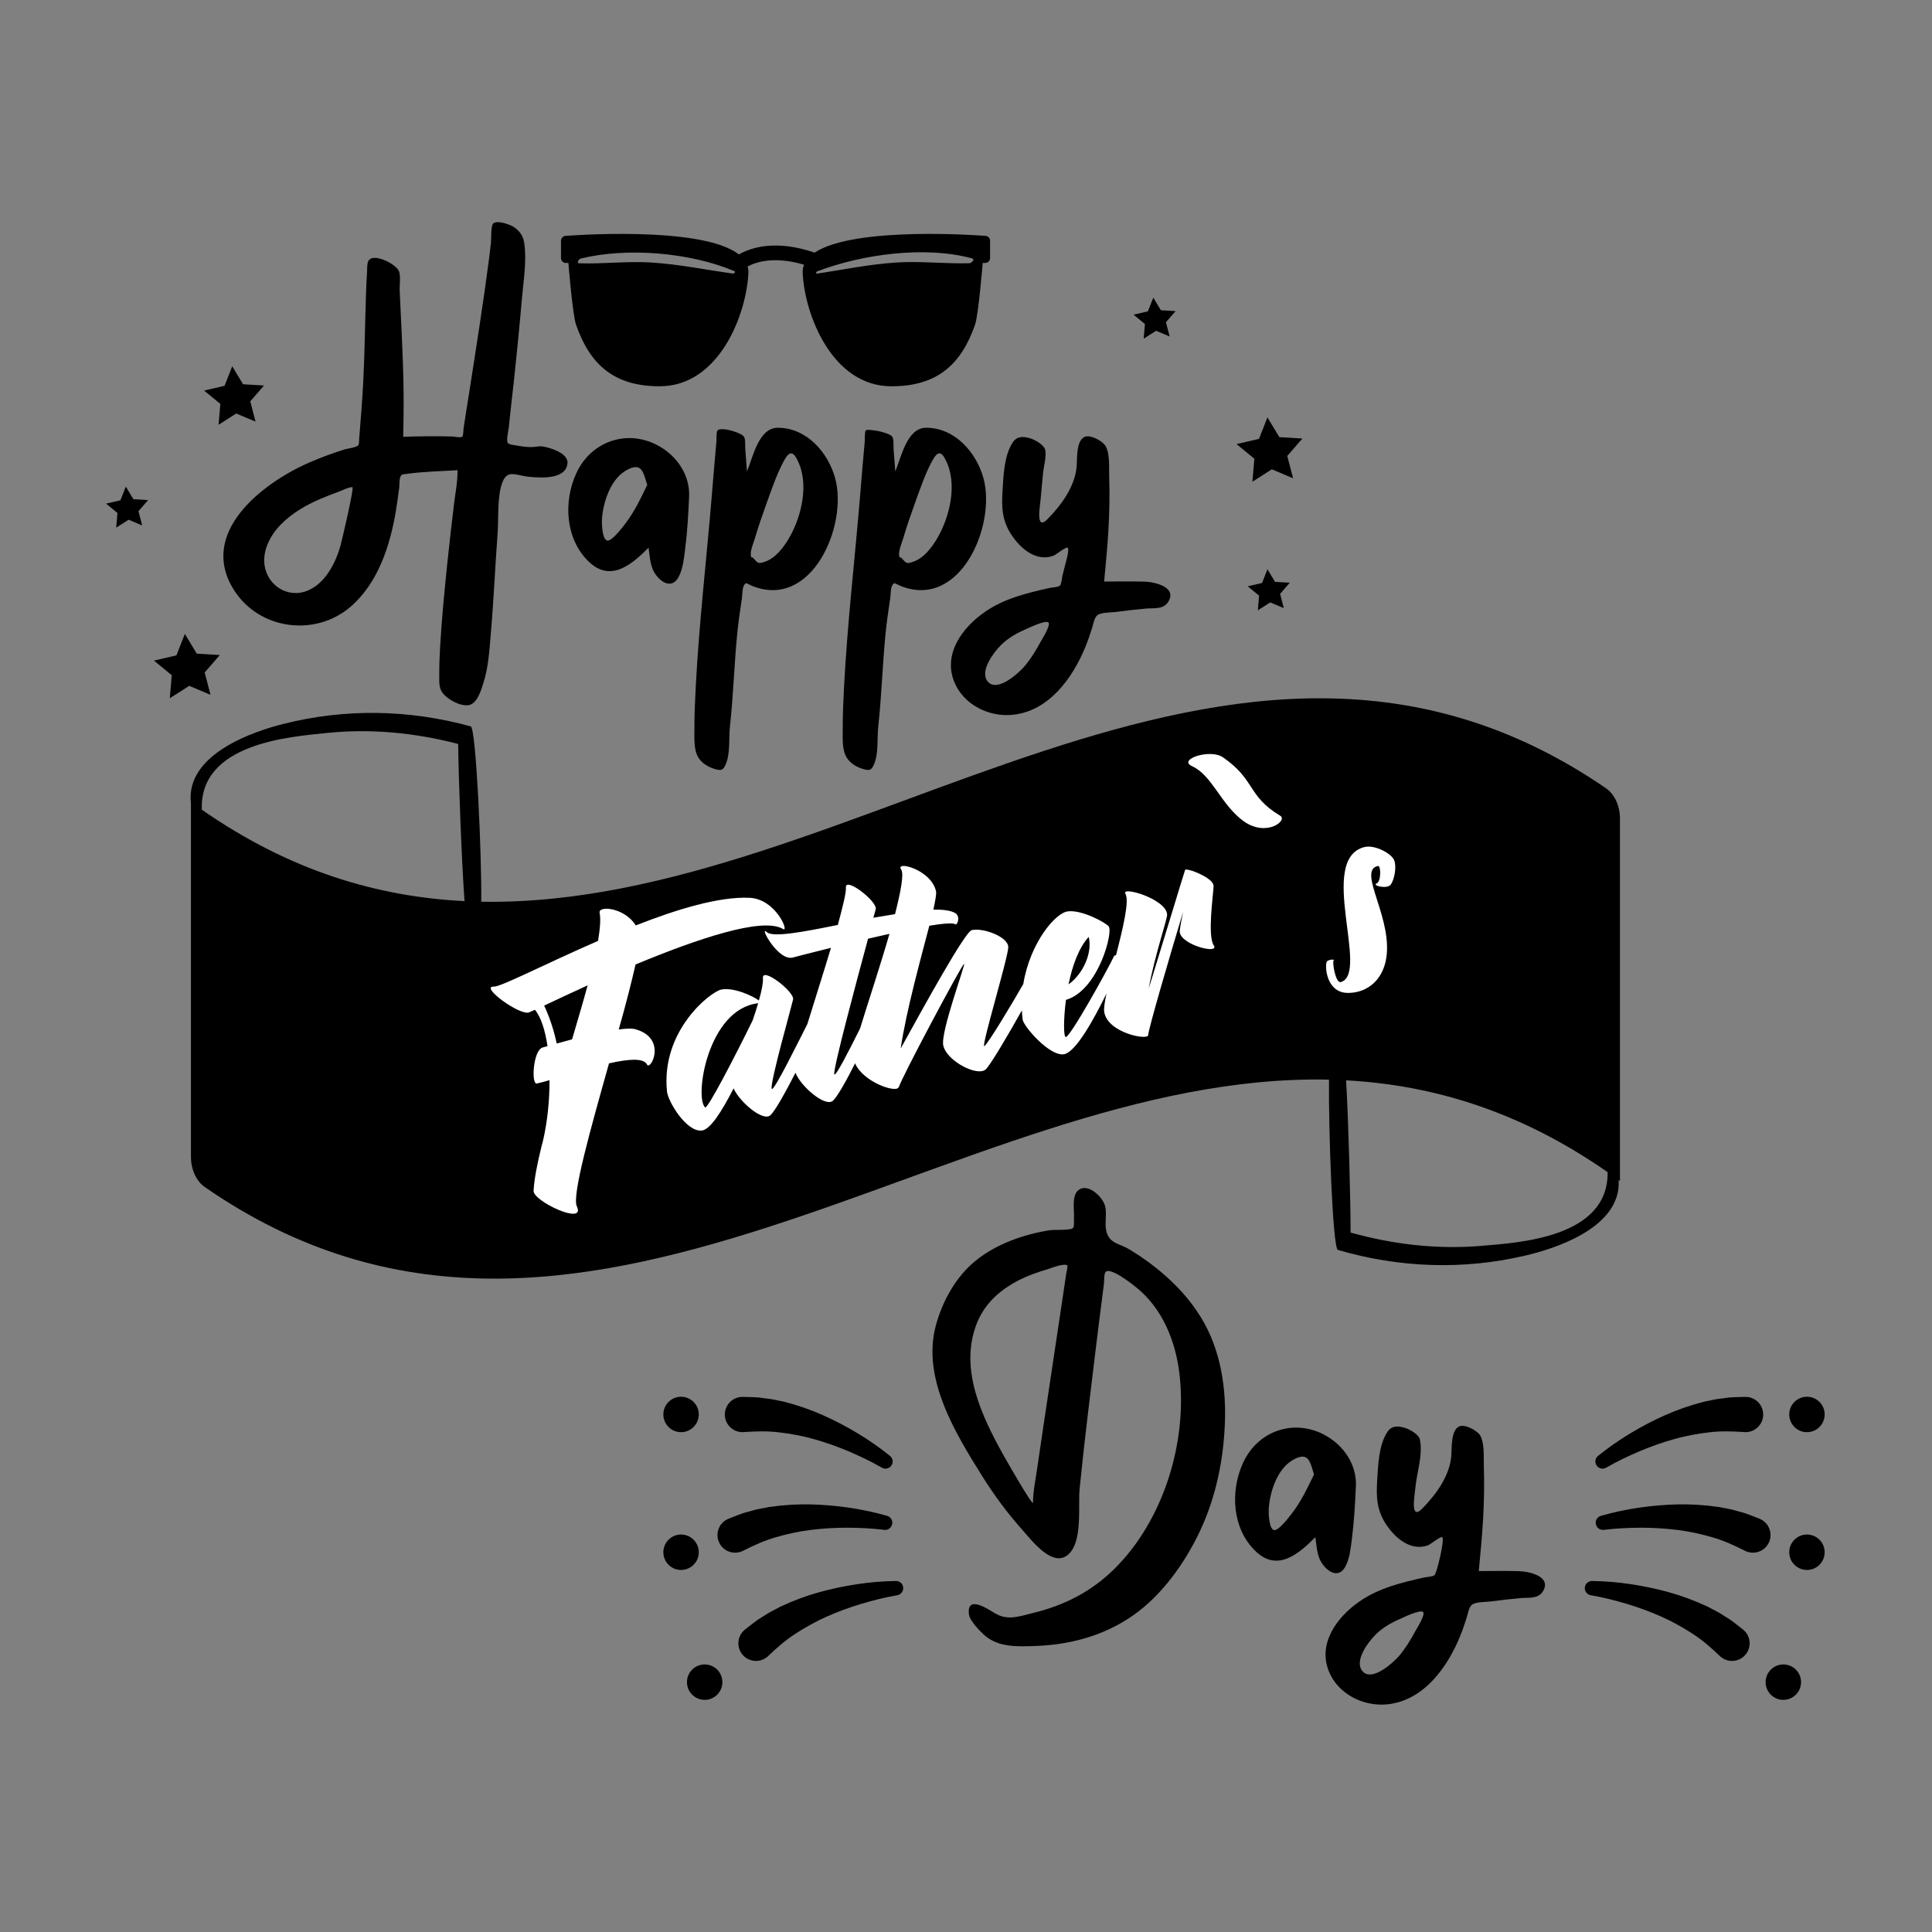 <?xml version="1.0" encoding="utf-8"?>
<!-- Generator: Adobe Illustrator 22.0.1, SVG Export Plug-In . SVG Version: 6.00 Build 0)  -->
<svg version="1.1" id="Слой_1" xmlns="http://www.w3.org/2000/svg" xmlns:xlink="http://www.w3.org/1999/xlink" x="0px" y="0px"
	 width="864px" height="864px" viewBox="0 0 864 864" enable-background="new 0 0 864 864" xml:space="preserve">
<rect x="0" y="0" width="864" height="864" fill="#808080" stroke="none"/>
<rect display="none" fill="#FFFFFF" width="864" height="864"/>
<g>
	<g>
		<path d="M253.8,206.889c-0.432,7.639-11.738,6.813-16.941,6.361c-5.846-0.508-9.803-3.514-12.104,2.255
			c-2.508,6.29-1.71,16.083-2.212,22.826c-1.108,14.872-1.737,29.777-3.019,44.637c-0.642,7.439-1.016,15.092-3.288,22.258
			c-0.987,3.112-2.742,9.611-6.768,10.143c-3.757,0.496-9.127-2.495-11.385-5.286c-1.961-2.424-1.626-5.493-1.639-8.475
			c-0.019-3.998,0.129-7.985,0.359-11.976c0.767-13.322,2.066-26.618,3.465-39.886c0.848-8.037,1.779-16.064,2.743-24.088
			c0.609-5.07,1.664-10.263,1.597-15.382c-7.594,0.474-15.273,0.603-22.805,1.658c-1.42,0.199-1.961,0.02-2.57,0.928
			c-0.727,1.086-0.538,3.965-0.717,5.28c-0.461,3.398-0.882,6.806-1.443,10.189c-2.576,15.522-7.952,32.364-20.266,42.984
			c-15.81,13.634-40.885,10.374-52.186-7.462c-16.159-25.503,12.562-47.712,33.369-56.862c5.216-2.293,10.574-4.256,16.003-5.983
			c1.196-0.381,5.209-0.839,6.172-1.825c0.514-0.526,0.382-1.967,0.449-2.797c0.685-8.486,1.385-16.967,1.826-25.471
			c0.67-12.901,0.769-25.822,1.217-38.732c0.123-3.539,0.241-7.084,0.492-10.617c0.096-1.358-0.067-3.494,0.538-4.758
			c1.926-4.023,12.048,1.063,13.632,4.267c1.016,2.057,0.31,6.569,0.417,8.847c0.127,2.685,0.253,5.37,0.38,8.054
			c0.757,16.099,1.614,32.151,1.345,48.27c-0.051,3.03-0.101,6.06-0.152,9.089c7.287-0.235,14.529-0.342,21.82-0.134
			c0.856,0.024,3.856,0.646,4.552,0.13c0.59-0.437,0.501-2.859,0.622-3.693c0.741-5.114,1.61-10.213,2.406-15.319
			c3.161-20.273,6.387-40.56,9.037-60.907c0.3-2.3,0.551-4.605,0.814-6.91c0.175-1.534-0.114-7.381,0.972-8.506
			c1.698-1.759,7.827,0.512,9.337,1.575c2.546,1.793,4.058,3.859,4.537,6.929c1.251,8.032-0.324,17.093-1.015,25.174
			c-1.019,11.921-2.207,23.829-3.469,35.727c-0.77,7.265-1.682,14.518-2.383,21.79c-0.123,1.277-1.254,5.63-0.447,6.849
			c0.583,0.882,2.805,0.987,3.767,1.163c2.164,0.396,4.44,0.739,6.643,0.74c1.97,0.001,3.573-0.59,5.543-0.227
			C246.177,200.296,253.8,202.551,253.8,206.889z M157.604,217.844c-1.736,0-3.884,1.201-5.482,1.791
			c-2.998,1.105-5.992,2.248-8.93,3.506c-6.369,2.728-12.617,6.366-17.515,11.33c-5.864,5.944-9.968,14.941-5.868,23.011
			c3.083,6.068,10.051,9.175,16.577,7.077c8.54-2.744,13.445-12.155,15.783-20.189C152.833,242.093,158.52,217.844,157.604,217.844z
			"/>
		<path d="M308.17,222.224c-0.364,7.856-0.788,15.742-1.8,23.546c-0.512,3.952-0.943,8.483-2.799,12.091
			c-2.522,4.905-6.729,3.511-9.736-0.135c-3.216-3.899-3.058-8.025-3.789-12.797c-7.375,7.378-16.825,15.613-26.551,6.434
			c-10.646-10.047-11.619-26.795-5.86-39.523c7.028-15.53,24.941-20.67,39.124-11.074
			C303.849,205.562,308.614,213.52,308.17,222.224z M289.449,216.847c-0.697-1.988-1.249-4.837-2.487-6.553
			c-1.891-2.621-5.201-1.004-7.505,0.425c-6.686,4.147-9.988,14.615-10.281,22.121c-0.07,1.782,0.207,8.343,2.349,8.903
			c2.006,0.525,6.968-6.075,8.127-7.585C283.709,228.873,286.573,222.82,289.449,216.847z"/>
		<path d="M373.492,213.86c5.783,21.032-10.414,59.184-37.362,48.062c-2.293-0.947-2.371-1.746-3.357-0.253
			c-0.856,1.296-0.757,4.425-0.984,5.93c-0.769,5.106-1.536,10.235-2.05,15.374c-1.394,13.924-1.768,27.932-3.295,41.853
			c-0.584,5.325,0.226,11.979-1.881,16.948c-1.173,2.767-2.066,2.959-4.893,2.132c-2.844-0.832-5.709-2.467-7.324-5.064
			c-2.193-3.527-1.786-8.839-1.797-12.865c-0.016-6.311,0.262-12.627,0.594-18.928c1.501-28.523,4.821-56.958,7.181-85.421
			c0.669-8.06,1.306-16.125,2.066-24.178c0.099-1.045-0.114-4.419,0.517-4.999c1.781-1.612,10.382,0.928,11.763,2.798
			c0.809,1.095,0.507,4.178,0.616,5.591c0.258,3.344,0.514,6.688,0.771,10.032c2.681-6.536,5.254-19.578,13.784-19.572
			C360.707,191.309,370.274,202.238,373.492,213.86z M356.365,205.297c-2.407-4.81-4.375-1.887-6.045,1.27
			c-2.962,5.598-5.057,11.728-7.199,17.666c-1.966,5.451-3.894,10.928-5.512,16.494c-0.557,1.915-2.484,6.187-1.688,8.284
			c0.24,0.631,0.645,0.184,0.726,0.301c0.061,0.089,1.719,1.936,2.017,2.116c0.965,0.582,1.705,0.285,2.738,0
			c5.149-1.421,8.909-6.42,11.462-10.79C358.547,230.909,362.103,215.889,356.365,205.297z"/>
		<path d="M439.812,213.86c5.785,21.031-10.415,59.185-37.361,48.062c-2.293-0.947-2.371-1.746-3.358-0.253
			c-0.856,1.296-0.757,4.425-0.984,5.93c-0.768,5.106-1.535,10.235-2.049,15.374c-1.392,13.924-1.769,27.932-3.296,41.853
			c-0.584,5.324,0.225,11.98-1.881,16.948c-1.173,2.767-2.066,2.959-4.893,2.132c-2.844-0.832-5.708-2.467-7.323-5.064
			c-2.193-3.527-1.787-8.838-1.797-12.865c-0.016-6.311,0.263-12.627,0.595-18.928c1.502-28.523,4.816-56.959,7.179-85.421
			c0.669-8.06,1.309-16.125,2.067-24.178c0.098-1.046-0.115-4.418,0.511-4.994c0.595-0.548,4.691,0.166,5.566,0.33
			c1.201,0.226,5.341,1.294,6.204,2.463c0.809,1.095,0.506,4.179,0.614,5.591c0.257,3.344,0.515,6.688,0.772,10.032
			c2.682-6.536,5.254-19.578,13.784-19.572C427.027,191.309,436.593,202.237,439.812,213.86z M422.683,205.297
			c-2.405-4.813-4.375-1.884-6.044,1.27c-2.962,5.598-5.056,11.727-7.198,17.666c-1.966,5.451-3.893,10.928-5.511,16.494
			c-0.557,1.915-2.484,6.187-1.688,8.284c0.239,0.63,0.645,0.185,0.725,0.301c0.061,0.088,1.719,1.936,2.016,2.116
			c0.964,0.583,1.705,0.285,2.739,0c5.149-1.421,8.909-6.42,11.462-10.79C424.867,230.908,428.421,215.89,422.683,205.297z"/>
		<path d="M522.265,269.426c-2.219,3.175-6.273,2.423-9.771,2.733c-4.48,0.398-8.953,0.912-13.41,1.507
			c-2.061,0.275-6.58,0.112-8.322,1.439c-1.422,1.083-1.852,4.071-2.355,5.673c-0.896,2.855-1.86,5.683-2.991,8.454
			c-5.724,14.025-16.427,28.945-32.786,30.459c-10.535,0.975-21.678-4.583-25.827-14.609c-5.218-12.613,3.61-24.528,13.67-31.451
			c8.756-6.025,18.615-8.367,28.825-10.689c1.019-0.232,3.982-0.338,4.724-1.074c0.682-0.676,0.809-3.147,1.039-4.092
			c0.332-1.36,0.689-2.716,0.995-4.082c0.267-1.191,2.375-7.785,1.396-8.765c-0.584-0.579-5.283,3.155-6.115,3.494
			c-2.337,0.953-4.839,1.054-7.264,0.399c-4.899-1.323-8.84-5.332-11.6-9.422c-4.35-6.447-4.604-12.407-4.137-19.891
			c0.42-6.73,0.704-15.913,4.607-21.723c1.922-2.862,4.831-2.688,8.033-1.677c2.085,0.658,6.012,2.986,6.44,5.045
			c0.631,3.029-0.694,7.526-0.979,10.613c-0.354,3.84-0.747,7.677-1.071,11.519c-0.249,2.961-2.419,14.47,3.123,8.839
			c6.188-6.287,12.26-14.591,13.002-23.581c0.266-3.221-0.324-11.636,3.68-13.214c2.582-1.018,8.036,1.947,9.285,4.196
			c1.987,3.576,1.447,9.867,1.582,13.779c0.272,7.845,0.097,15.713-0.336,23.549c-0.428,7.752-1.227,15.481-1.922,23.213
			c5.988,0,11.999-0.134,17.984,0.042C516.813,260.257,526.744,262.708,522.265,269.426z M468.889,278.388
			c-1.31-1.306-9.331,2.66-10.549,3.188c-4.088,1.771-7.863,4.01-11.002,7.207c-2.97,3.024-9.321,11.352-5.679,15.928
			c4.21,5.291,14.127-3.882,16.675-6.925c2.78-3.32,5.022-7.036,7.07-10.84C465.98,285.878,469.949,279.711,468.889,278.388z"/>
	</g>
	<g>
		<path d="M535.059,586.072c9.964,14.232,13.248,31.951,12.761,49.055c-0.486,17.034-3.94,34.235-11.239,49.691
			c-6.673,14.129-16.971,28.62-29.92,37.644c-13.224,9.215-28.502,13.187-44.37,13.666c-7.281,0.22-15.538,0.546-21.538-4.436
			c-2.173-1.805-7.04-6.764-7.424-9.652c-1.228-9.231,8.927-2.166,11.689-0.526c5.724,3.398,11.028,1.259,17.136-0.227
			c13.815-3.359,25.913-9.531,36.099-19.571c22.091-21.774,32.833-56.818,29.197-87.395c-1.744-14.665-7.626-29.203-19.376-38.657
			c-1.87-1.505-11.524-9.135-13.663-6.839c-0.735,0.79-0.584,4.229-0.717,5.255c-2.66,20.52-5.138,41.066-7.586,61.612
			c-1.193,10.008-2.28,20.018-3.289,30.047c-0.781,7.769,1.417,23.165-4.797,29.18c-7.044,6.82-16.72-6.156-20.914-10.85
			c-6.566-7.348-12.623-15.554-17.844-23.907c-12.029-19.248-27.103-43.713-20.759-67.353c2.913-10.855,8.901-21.751,17.689-28.931
			c9.25-7.558,21.854-11.996,33.541-13.743c1.832-0.274,9.362,0.226,10.199-1.068c0.591-0.914,0.275-3.511,0.346-4.668
			c0.209-3.4-1.204-10.16,2.351-12.432c4.144-2.649,10.062,3.058,11.366,6.746c1.619,4.577-1.065,10.295,2.021,14.766
			c1.826,2.64,5.801,3.346,8.436,4.904C515.978,565.198,527.536,574.9,535.059,586.072z M477.303,565.957
			c-1.273-1.271-7.504,1.249-8.827,1.645c-4.208,1.259-8.426,2.698-12.357,4.672c-9.2,4.618-16.339,11.082-19.802,20.919
			c-6.932,19.69,2.708,40.008,12.158,57.082c0.901,1.628,12.698,22.364,13.492,21.834c0-4.974,1.125-10.332,1.838-15.281
			c1.106-7.677,2.255-15.347,3.402-23.017c2.727-18.236,5.495-36.466,8.21-54.704c0.473-3.178,0.948-6.356,1.404-9.536
			C476.878,569.168,477.629,566.283,477.303,565.957z"/>
		<path d="M606.359,664.741c-0.364,7.856-0.789,15.742-1.8,23.546c-0.512,3.952-0.943,8.483-2.798,12.092
			c-2.522,4.905-6.73,3.509-9.737-0.137c-3.215-3.899-3.057-8.026-3.789-12.797c-7.376,7.376-16.825,15.615-26.552,6.434
			c-10.646-10.048-11.619-26.794-5.859-39.523c7.027-15.53,24.94-20.67,39.123-11.074
			C602.038,648.079,606.804,656.036,606.359,664.741z M587.637,659.363c-0.696-1.988-1.248-4.837-2.487-6.553
			c-1.892-2.621-5.2-1.004-7.504,0.425c-6.686,4.147-9.989,14.614-10.282,22.121c-0.07,1.782,0.209,8.342,2.348,8.903
			c2.004,0.526,6.97-6.076,8.128-7.585C581.898,671.39,584.761,665.337,587.637,659.363z"/>
		<path d="M689.804,711.943c-2.221,3.175-6.273,2.422-9.772,2.733c-4.479,0.398-8.952,0.912-13.41,1.507
			c-2.061,0.275-6.581,0.112-8.322,1.439c-1.421,1.083-1.852,4.071-2.355,5.673c-0.896,2.855-1.86,5.682-2.991,8.454
			c-5.724,14.024-16.427,28.945-32.785,30.459c-10.535,0.975-21.678-4.583-25.826-14.609c-5.218-12.612,3.609-24.528,13.67-31.451
			c8.756-6.025,18.616-8.368,28.826-10.689c1.019-0.232,3.981-0.338,4.724-1.073c0.955-0.945,4.596-15.773,3.43-16.94
			c-0.584-0.579-5.282,3.155-6.114,3.494c-2.336,0.953-4.838,1.054-7.264,0.399c-4.899-1.323-8.84-5.332-11.6-9.422
			c-4.35-6.447-4.605-12.407-4.137-19.891c0.42-6.731,0.705-15.913,4.607-21.723c1.922-2.862,4.831-2.688,8.032-1.677
			c2.085,0.658,6.011,2.987,6.441,5.05c1.481,7.134-1.451,15.019-2.05,22.127c-0.25,2.959-2.419,14.47,3.123,8.84
			c6.188-6.287,12.26-14.591,13.002-23.582c0.266-3.22-0.325-11.634,3.68-13.212c2.582-1.017,8.036,1.946,9.285,4.194
			c1.987,3.575,1.446,9.867,1.582,13.779c0.272,7.845,0.097,15.713-0.337,23.549c-0.429,7.752-1.227,15.481-1.921,23.213
			c5.988,0,11.998-0.134,17.983,0.042C684.351,702.774,694.283,705.224,689.804,711.943z M636.429,720.905
			c-1.31-1.307-9.331,2.66-10.549,3.188c-4.087,1.771-7.862,4.01-11.001,7.207c-2.969,3.024-9.321,11.352-5.68,15.928
			c4.209,5.29,14.128-3.882,16.675-6.925c2.78-3.32,5.022-7.036,7.07-10.841C633.519,728.393,637.488,722.229,636.429,720.905z"/>
	</g>
	<g>
		<path d="M440.568,105.476c0,0-58.108-4.641-76.253,7.501c-17.548-6.002-28.642-2.204-33.883,0.813
			c-16.736-13.149-77.347-8.314-77.347-8.314c-1.218,0-2.206,0.987-2.206,2.206v7.72c0,1.218,0.988,2.206,2.206,2.206h1.103
			c0,0,1.865,23.142,3.416,27.598c6.204,17.833,16.971,27.544,37.389,27.544c26.468,0,38.804-31.871,39.702-50.731
			c0.048-1.012-0.117-1.947-0.375-2.848c3.935-2.095,12.096-4.666,25.259-0.791c-0.444,1.126-0.684,2.329-0.621,3.639
			c0.898,18.86,13.234,50.731,39.702,50.731c20.418,0,31.185-9.71,37.389-27.544c1.55-4.456,3.416-27.598,3.416-27.598h1.103
			c1.218,0,2.206-0.988,2.206-2.206v-7.72C442.774,106.463,441.786,105.476,440.568,105.476z M327.713,122.325
			c-12.145-1.66-24.035-4.145-36.331-4.925c-10.791-0.684-21.455,0.683-32.19,0.35c-1.676-0.052-0.316-1.924,0.593-2.145
			c20.834-5.084,48.9-2.69,68.666,5.66C329.208,121.585,328.22,122.394,327.713,122.325z M433.551,117.715
			c-10.914,0.311-21.74-1.024-32.703-0.317c-11.98,0.772-23.534,3.161-35.343,4.959c-0.824,0.125-0.579-0.786-0.025-0.999
			c20.028-7.68,48.352-11.532,69.264-5.795C436.233,115.972,434.395,117.691,433.551,117.715z"/>
	</g>
	<g>
		<path d="M718.211,352.519c-167.668-115.172-335.336,53.819-503.003,50.732c0.254-20.344-2.282-77.752-4.704-78.417
			c-27.644-7.583-56.241-8.078-83.987-1.042c-11.659,2.956-43.815,12.992-41.124,35.524v158.024c0,5.679,2.398,10.891,6.21,13.53
			c167.581,116.038,335.161-51.819,502.741-48.046c-0.274,22.073,1.635,75.469,3.963,76.15c27.566,8.062,56.156,9.052,83.969,2.497
			c11.507-2.711,42.967-11.933,41.584-33.763c0.198,0.145,0.396,0.281,0.594,0.426V366.072
			C724.454,360.376,722.042,355.15,718.211,352.519z M145.772,327.826c19.851-2.083,39.614-0.199,59.123,4.873
			c0.181,15.495,1.494,51.672,2.843,70.287c-39.164-1.938-78.327-13.624-117.491-40.893
			C89.161,332.385,129.708,329.511,145.772,327.826z M663.063,557.107c-19.87,1.738-39.613-0.488-59.07-5.897
			c-0.026-14.894-0.906-48.911-2.008-68.081c38.981,2.116,77.963,13.888,116.944,41.06
			C719.359,553.545,679.073,555.706,663.063,557.107z"/>
	</g>
	<g>
		<path fill="#FFFFFF" d="M284.405,460.351c-1.568-0.54-4.3-0.401-7.699,0.029c3.169-11.136,5.787-21.429,7.517-29.064
			c27.126-11.26,56.803-21.461,65.986-15.844c2.835,1.726-3.133-13.438-15.021-13.975c-13.646-0.603-32.494,5.126-50.877,12.359
			c-4.886-7.979-16.892-9.074-16.156-5.596c0.559,2.644,0.189,7.083-0.7,12.504c-23.428,10.187-43.203,20.474-46.548,20.456
			c-6.753-0.315,11.832,13.341,15.802,11.485c0.665-0.289,1.582-0.771,2.526-1.117c2.744,3.345,4.564,9.21,5.618,16.256
			c-0.836,0.176-1.501,0.461-2.197,0.608c-4.253,1.192-5.199,16.655-2.555,16.096c1.53-0.324,3.449-0.877,5.646-1.485
			c0.045,9.147-0.994,18.671-2.804,26.612c-0.211,1.062-0.562,2.153-0.803,3.077c-1.948,7.97-3.268,14.79-3.518,19.786
			c-0.34,4.578,23.547,15.806,19.348,6.955c-2.311-4.743,6.172-34.739,14.385-63.95c8.457-1.932,15.451-2.54,16.964,0.485
			C290.859,479.19,298.506,464.49,284.405,460.351z M255.836,464.794c-2.476,0.669-4.812,1.307-6.868,1.887
			c-1.53-7.233-3.8-13.151-5.625-16.979c5.02-2.37,11.763-5.54,19.451-9.055C260.756,448.199,258.282,456.427,255.836,464.794z"/>
		<path fill="#FFFFFF" d="M542.717,396.416c0.137-2.791-5.527-5.518-9.308-6.898c-1.09-0.352-2.63-0.751-3.186-0.634
			c-0.139,0.029-0.139,0.029-0.25,0.196c-0.812,2.352-10.04,32.941-16.262,53.008c2.813-15.568,8.497-31.306,8.223-33.283
			c-0.746-6.965-20.694-12.63-18.647-9.138c1.878,3.111-1.095,15.451-4.206,27.542c-0.4-0.021-0.715,0.062-0.818,0.267
			c-2.806,5.973-19.954,36.926-21.69,36.277c-0.923-0.243-1.032-7.633,0.124-16.598c14.651-4.263,21.358-30.973,19.049-32.955
			c-1.525-1.713-11.88-7.372-18.119-6.635c-5.595,0.5-16.999,14.127-19.997,32.467c-4.19,7.417-15.967,27.1-17.416,27.776
			c-1.692,0.937,10.663-39.614,10.695-44.272c-0.107-4.63-11.141-8.693-16.288-7.603c-3.062,0.647-21.626,34.517-31.828,52.957
			c2.52-16.959,8.878-39.818,12.812-54.895c6.181-1.017,10.611-1.371,11.485-0.685c1.038,0.797,2.61-3.458,0.112-4.965
			c-1.993-1.179-5.429-1.615-9.779-1.567c0.875-4.108,1.398-7.126,1.193-8.101c-2.089-9.879-18.508-13.965-15.588-9.785
			c1.276,1.909-0.144,9.624-2.764,19.917c-3.091,0.507-6.32,1.047-9.688,1.613c0.562-2.152,0.992-3.553,1.071-3.861
			c0.717-3.495-13.885-14.796-13.352-9.531c0.162,2.147-1.413,8.439-3.61,16.607c-15.613,3.158-29.028,5.704-31.734,3.224
			c-3.776-3.417,4.941,13.056,11.56,11.363c2.615-0.696,9.096-2.358,17.106-4.344c-3.339,11.094-7.367,23.716-10.564,34.106
			c-2.952,5.703-15.25,30.91-15.94,28.917c-0.837-2.586,8.83-36.609,9.573-39.964c0.576-3.464-14.025-14.767-13.493-9.502
			c0.134,2.007-0.55,5.64-1.815,9.978c-2.923-2.143-11.445-6.009-16.873-4.861c-4.729,1.001-27.075,18.372-24.207,45.675
			c0.524,4.54,8.791,18.2,15.587,17.343c3.707-0.347,8.944-8.576,14.186-18.842c2.546,5.858,12.882,14.863,16.367,12.091
			c2.047-1.708,6.812-10.309,11.311-19.08c2.196,5.884,13.093,15.43,16.68,12.577c1.85-1.553,5.983-8.823,9.966-16.79
			c3.691,8.522,18.528,13.381,19.419,10.72c0,0,0,0,0.141-0.029c0.743-3.355,28.204-54.951,29.179-55.157
			c0.835-0.177-10.759,30.911-9.275,36.559c1.642,7.063,15.636,14.136,19.082,10.499c2.206-2.219,10.292-15.922,16.037-26.264
			c0.073,1.383,0.191,2.778,0.378,4.187c0.507,3.089,12.262,16.74,18.661,15.386c5.21-1.197,13.05-15.334,18.815-27.111
			c-0.791,3.674-1.235,6.571-1.035,8.089c1.278,9.468,19.613,13.001,19.67,10.52c0.136-2.792,9.409-34.551,15.652-55.203
			c-0.927,4.555-1.721,8.356-1.484,9.47c1.344,5.675,18.042,9.704,15.123,5.524C539.947,418.369,542.538,400.377,542.717,396.416z
			 M486.876,418.982c1.719,6.76-2.221,16.313-9.026,21.243C479.49,432.174,482.382,423.857,486.876,418.982z M336.604,456.287
			c-7.609,15.564-20.199,39.886-21.27,38.95c-4.874-4.493,1.162-44,23.725-46.591C338.387,450.969,337.496,453.629,336.604,456.287z
			 M384.623,459.942c-4.694,9.421-11.053,21.962-11.516,20.46c-0.691-1.889,9.461-39.794,15.09-60.609
			c3.199-0.677,6.372-1.492,9.571-2.17C393.657,431.865,388.15,448.438,384.623,459.942z"/>
		<path fill="#FFFFFF" d="M572.523,364.819c-14.825-8.929-10.943-16.001-25.587-26.131c-5.789-4.009-20.431,0.977-13.845,3.946
			c8.997,4.057,12.965,17.317,23.087,24.625C566.439,374.535,576.005,366.843,572.523,364.819z"/>
		<path fill="#FFFFFF" d="M623.595,384.979c-0.956-3.143-8.672-7.323-13.374-6.185c-21.389,5.397,2.551,56.734-10.628,60.393
			c-2.336,0.64-4.008-9.327-3.093-9.812c0.499-0.396-2.85-0.415-3.28,0.985c-0.773,3.217,0.569,13.689,9.578,13.672
			c6.555,0.067,14.352-3.617,16.833-13.88c4.2-18.625-13.142-40.829-3.402-42.89c1.393-0.294,1.502,7.097-0.666,7.847
			c-2.139,0.889,4.938,2.734,6.473,0.375C623.573,393.124,624.549,388.12,623.595,384.979z"/>
	</g>
	<g>
		<g>
			<path d="M714.652,651.076c4.663-3.754,9.378-7.02,14.408-10.063c5.008-3.023,10.226-5.757,15.656-8.177
				c5.431-2.42,11.141-4.374,17.062-5.915l4.515-0.952c1.502-0.342,3.071-0.454,4.611-0.687c3.074-0.537,6.274-0.469,9.443-0.579
				c4.35-0.152,8,3.251,8.152,7.601c0.152,4.35-3.251,8-7.601,8.152c-0.268,0.009-0.534,0.005-0.796-0.012l-0.628-0.043
				c-4.934-0.333-10.039-0.492-15.229,0.153c-5.184,0.611-10.446,1.557-15.645,3.039c-5.196,1.473-10.361,3.289-15.424,5.43
				c-5.021,2.149-10.126,4.563-14.764,7.259l-0.13,0.075c-1.535,0.892-3.502,0.371-4.393-1.164
				C713.08,653.802,713.434,652.054,714.652,651.076z"/>
		</g>
		<g>
			<path d="M715.94,677.886c5.756-1.646,11.37-2.822,17.187-3.669c5.789-0.838,11.66-1.328,17.603-1.447
				c5.944-0.118,11.965,0.302,18.02,1.184l4.529,0.878c1.517,0.269,3.005,0.776,4.515,1.16c3.041,0.701,5.963,2.007,8.925,3.137
				c4.067,1.551,6.107,6.105,4.556,10.172c-1.551,4.067-6.105,6.107-10.172,4.556c-0.251-0.096-0.493-0.203-0.728-0.32l-0.562-0.283
				c-4.416-2.225-9.058-4.357-14.09-5.78c-5.013-1.453-10.23-2.626-15.596-3.282c-5.36-0.663-10.825-0.998-16.321-0.994
				c-5.462,0.028-11.103,0.268-16.425,0.948l-0.149,0.019c-1.761,0.225-3.37-1.02-3.595-2.781
				C713.431,679.787,714.437,678.314,715.94,677.886z"/>
		</g>
		<g>
			<path d="M711.988,707.024c5.986,0.087,11.7,0.583,17.514,1.453c5.784,0.87,11.546,2.097,17.27,3.701
				c5.725,1.604,11.368,3.746,16.909,6.34l4.083,2.149c1.375,0.695,2.653,1.611,3.987,2.415c2.709,1.549,5.128,3.645,7.638,5.582
				c3.445,2.66,4.082,7.609,1.422,11.055c-2.66,3.446-7.609,4.082-11.055,1.422c-0.212-0.164-0.414-0.337-0.605-0.517l-0.456-0.434
				c-3.585-3.406-7.413-6.788-11.819-9.604c-4.38-2.839-9.035-5.47-13.982-7.648c-4.94-2.183-10.075-4.083-15.338-5.667
				c-5.237-1.551-10.707-2.952-15.998-3.838l-0.148-0.025c-1.751-0.293-2.932-1.95-2.638-3.701
				C709.038,708.119,710.426,707,711.988,707.024z"/>
		</g>
		<g>
			<circle cx="808.078" cy="632.553" r="7.922"/>
		</g>
		<g>
			<circle cx="808.078" cy="694.171" r="7.922"/>
		</g>
		<g>
			<circle cx="797.515" cy="752.267" r="7.922"/>
		</g>
	</g>
	<g>
		<g>
			<path d="M394.241,656.283c-4.639-2.695-9.743-5.109-14.764-7.259c-5.063-2.141-10.228-3.957-15.424-5.43
				c-5.199-1.482-10.461-2.428-15.645-3.039c-5.19-0.645-10.295-0.485-15.229-0.153l-0.617,0.041
				c-4.343,0.293-8.101-2.99-8.394-7.333c-0.293-4.343,2.99-8.101,7.333-8.394c0.268-0.018,0.543-0.021,0.806-0.013
				c3.169,0.111,6.369,0.043,9.443,0.579c1.54,0.233,3.109,0.344,4.611,0.687l4.515,0.952c5.921,1.541,11.632,3.495,17.062,5.915
				c5.43,2.42,10.648,5.154,15.656,8.177c5.03,3.043,9.745,6.308,14.408,10.063c1.383,1.113,1.601,3.136,0.488,4.519
				c-1.01,1.254-2.768,1.55-4.118,0.764L394.241,656.283z"/>
		</g>
		<g>
			<path d="M395.273,684.145c-5.321-0.68-10.963-0.92-16.425-0.948c-5.497-0.004-10.961,0.331-16.321,0.994
				c-5.366,0.656-10.582,1.83-15.596,3.282c-5.032,1.424-9.674,3.555-14.09,5.78l-0.552,0.278
				c-3.887,1.958-8.626,0.395-10.584-3.493c-1.958-3.887-0.395-8.626,3.493-10.584c0.24-0.121,0.492-0.231,0.737-0.325
				c2.963-1.13,5.884-2.437,8.925-3.137c1.51-0.384,2.998-0.891,4.515-1.16l4.529-0.878c6.054-0.882,12.075-1.302,18.02-1.184
				c5.943,0.118,11.814,0.609,17.603,1.447c5.817,0.848,11.431,2.023,17.187,3.669c1.706,0.488,2.694,2.267,2.206,3.974
				c-0.443,1.548-1.947,2.504-3.497,2.305L395.273,684.145z"/>
		</g>
		<g>
			<path d="M401.094,713.432c-5.291,0.886-10.761,2.287-15.998,3.838c-5.264,1.584-10.398,3.483-15.338,5.667
				c-4.947,2.178-9.603,4.809-13.982,7.648c-4.406,2.817-8.234,6.198-11.819,9.604l-0.448,0.426
				c-3.156,2.998-8.144,2.87-11.142-0.286s-2.87-8.144,0.286-11.142c0.194-0.185,0.404-0.363,0.612-0.525
				c2.51-1.938,4.929-4.033,7.638-5.582c1.334-0.804,2.613-1.719,3.987-2.415l4.083-2.149c5.541-2.594,11.184-4.735,16.909-6.34
				c5.724-1.604,11.486-2.831,17.27-3.701c5.814-0.869,11.528-1.366,17.514-1.453c1.775-0.026,3.234,1.392,3.26,3.167
				c0.023,1.61-1.141,2.96-2.682,3.217L401.094,713.432z"/>
		</g>
		<g>
			<circle cx="304.575" cy="632.553" r="7.922"/>
		</g>
		<g>
			<circle cx="304.575" cy="694.171" r="7.922"/>
		</g>
		<g>
			<circle cx="315.138" cy="752.267" r="7.922"/>
		</g>
	</g>
	<g>
		<polygon points="114.282,188.572 105.64,184.921 97.732,189.971 98.534,180.623 91.288,174.663 100.426,172.537 103.855,163.803 
			108.701,171.837 118.066,172.4 111.923,179.491 		"/>
	</g>
	<g>
		<polygon points="523.067,150.481 517.004,147.92 511.457,151.463 512.019,144.905 506.936,140.724 513.346,139.233 
			515.752,133.106 519.151,138.742 525.721,139.137 521.412,144.111 		"/>
	</g>
	<g>
		<polygon points="574.121,271.956 568.058,269.395 562.511,272.937 563.073,266.38 557.99,262.199 564.401,260.707 
			566.806,254.581 570.206,260.217 576.776,260.611 572.466,265.586 		"/>
	</g>
	<g>
		<polygon points="63.576,234.985 57.513,232.424 51.966,235.967 52.528,229.409 47.445,225.228 53.856,223.737 56.261,217.61 
			59.661,223.246 66.23,223.641 61.921,228.615 		"/>
	</g>
	<g>
		<polygon points="578.271,213.893 568.767,209.878 560.071,215.431 560.953,205.151 552.984,198.597 563.033,196.259 
			566.804,186.655 572.133,195.49 582.433,196.108 575.677,203.907 		"/>
	</g>
	<g>
		<polygon points="94.134,310.721 84.629,306.705 75.933,312.259 76.815,301.979 68.846,295.424 78.896,293.086 82.667,283.482 
			87.996,292.317 98.295,292.936 91.539,300.734 		"/>
	</g>
</g>
</svg>
